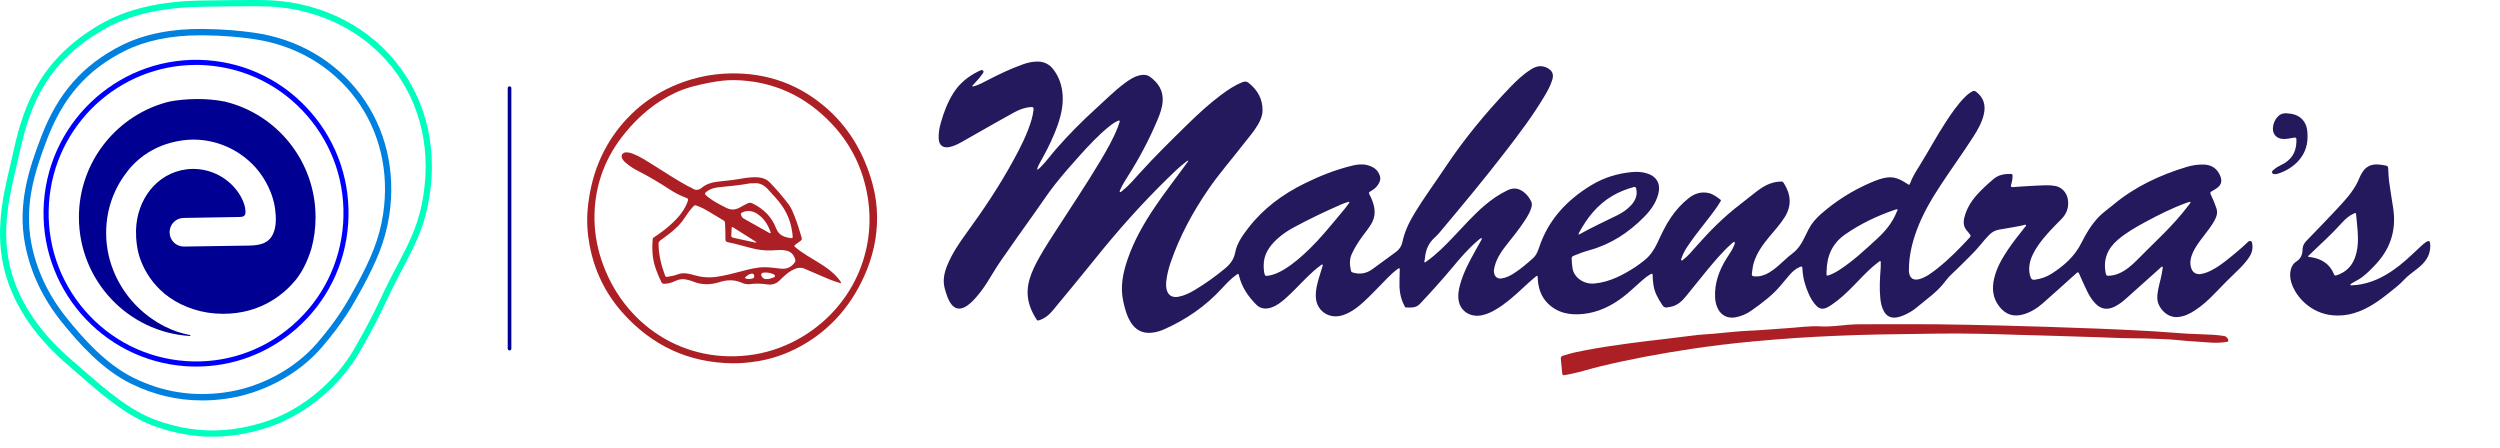 <svg width="184" height="33" viewBox="0 0 184 33" fill="none" xmlns="http://www.w3.org/2000/svg">
<g clip-path="url(#clip0_9194_62321)">
<path d="M14.445 26.979C14.179 26.979 13.913 26.97 13.645 26.951C7.47 26.517 2.799 21.113 3.231 14.903C3.663 8.693 9.041 4 15.211 4.43C18.201 4.639 20.933 6.009 22.898 8.284C24.866 10.559 25.833 13.47 25.625 16.478C25.416 19.486 24.054 22.233 21.792 24.209C19.731 26.011 17.147 26.979 14.445 26.979ZM14.421 4.779C8.78 4.779 4.005 9.186 3.607 14.929C3.405 17.836 4.341 20.648 6.242 22.848C8.143 25.048 10.783 26.37 13.674 26.575C16.564 26.779 19.36 25.837 21.548 23.925C23.735 22.013 25.05 19.358 25.254 16.451C25.455 13.543 24.52 10.732 22.619 8.531C20.718 6.331 18.078 5.009 15.187 4.805C14.931 4.786 14.675 4.777 14.423 4.777L14.421 4.779Z" fill="#0000FF"/>
<path d="M14.86 29.471C13.054 29.471 11.339 29.066 9.658 28.248C7.535 27.213 5.807 25.272 4.539 23.696C3.135 21.949 2.226 20.015 1.838 17.945C1.288 14.998 2.123 12.444 3.028 10.08C4.258 6.863 6.083 4.784 8.945 3.338C10.607 2.507 12.635 2.103 14.972 2.13C16.612 2.152 17.698 2.27 18.625 2.396C21.858 2.832 24.671 4.458 26.545 6.975C28.394 9.458 29.143 12.607 28.651 15.843C28.36 17.764 27.682 19.294 26.686 21.143C25.932 22.541 25.235 23.749 23.712 25.531C21.98 27.558 19.31 28.987 16.572 29.355C15.99 29.434 15.419 29.473 14.858 29.473L14.86 29.471ZM14.73 2.599C12.568 2.599 10.694 2.989 9.157 3.759C6.407 5.148 4.651 7.149 3.465 10.249C2.586 12.549 1.771 15.032 2.299 17.858C2.672 19.85 3.548 21.714 4.904 23.399C6.141 24.937 7.821 26.83 9.863 27.823C11.981 28.856 14.157 29.204 16.514 28.887C19.142 28.534 21.702 27.164 23.363 25.223C24.859 23.473 25.517 22.334 26.281 20.917C27.253 19.114 27.914 17.624 28.195 15.77C28.668 12.66 27.951 9.635 26.177 7.255C24.378 4.84 21.677 3.279 18.568 2.86C17.654 2.737 16.585 2.619 14.97 2.599C14.891 2.599 14.811 2.599 14.731 2.599H14.73Z" fill="#0080DF"/>
<path d="M15.639 32.142C14.229 32.142 12.833 31.888 11.395 31.377C9.319 30.639 7.462 29.016 5.825 27.585C5.542 27.338 5.264 27.094 4.988 26.859C2.873 25.049 1.408 23.042 0.635 20.893C-0.536 17.638 0.157 14.695 0.769 12.098C0.857 11.723 0.945 11.353 1.025 10.985C1.748 7.704 3.017 4.32 7.359 1.8C9.29 0.677 11.707 0.101 14.75 0.039C16.659 0 17.783 0 18.867 0H19.159C23.159 0 26.797 1.665 29.139 4.567C31.476 7.464 32.306 11.246 31.472 15.218C31.106 16.968 30.43 18.251 29.649 19.737C29.461 20.093 29.268 20.462 29.071 20.85C28.859 21.269 28.68 21.648 28.49 22.048C28.034 23.008 27.519 24.096 26.423 25.986C25.247 28.013 22.791 30.54 19.426 31.554C18.127 31.946 16.878 32.142 15.639 32.142ZM19.159 0.462H18.867C17.784 0.462 16.664 0.462 14.758 0.501C11.796 0.561 9.451 1.116 7.589 2.198C3.634 4.496 2.285 7.411 1.475 11.084C1.394 11.454 1.306 11.827 1.218 12.203C0.593 14.862 -0.055 17.61 1.069 20.736C1.814 22.808 3.234 24.751 5.288 26.508C5.564 26.745 5.844 26.988 6.128 27.237C7.814 28.709 9.556 30.233 11.549 30.942C14.152 31.866 16.614 31.92 19.294 31.112C22.532 30.136 24.894 27.706 26.026 25.755C27.112 23.88 27.602 22.849 28.076 21.85C28.268 21.447 28.449 21.065 28.663 20.642C28.861 20.25 29.056 19.88 29.244 19.523C30.008 18.067 30.669 16.811 31.023 15.124C31.826 11.292 31.03 7.646 28.783 4.86C26.529 2.067 23.02 0.464 19.159 0.464V0.462Z" fill="#00FFBE"/>
<path d="M16.608 7.488C15.873 7.34 15.163 7.287 14.524 7.289C13.714 7.289 13.019 7.378 12.538 7.461C8.685 8.368 5.803 11.854 5.808 15.999C5.813 20.648 9.42 24.448 13.972 24.729C13.992 24.729 14.011 24.714 14.011 24.692C14.011 24.675 13.997 24.659 13.98 24.656C12.755 24.436 11.396 23.812 10.178 22.642C8.863 21.377 7.804 19.421 7.812 17.132C7.817 15.29 8.459 13.767 9.408 12.569C10.359 11.369 11.738 10.563 13.448 10.329C15.486 10.052 17.511 10.858 18.836 12.357C19.582 13.202 20.121 14.361 20.248 15.373C20.324 15.985 20.355 16.696 20.083 17.246C19.748 17.93 19.119 18.058 18.325 18.075L13.544 18.146H13.529C12.951 18.146 12.482 17.676 12.482 17.093C12.482 16.51 12.94 16.05 13.512 16.04L17.618 15.97C17.818 15.963 17.935 15.944 18.009 15.84C18.074 15.75 18.072 15.614 18.069 15.544C18.035 14.953 17.706 14.341 17.311 13.87C16.42 12.81 15.053 12.294 13.717 12.465C11.548 12.741 10.05 14.687 10.01 16.991C9.998 17.671 10.103 18.477 10.337 19.106C10.698 20.073 11.274 20.91 12.082 21.592C13.038 22.398 14.405 22.965 15.835 23.073C18.853 23.299 20.803 21.807 21.808 20.547C22.254 19.988 22.652 19.184 22.925 18.279C23.122 17.55 23.225 16.783 23.225 15.992C23.225 11.88 20.407 8.434 16.608 7.492V7.488Z" fill="#000093"/>
</g>
<path d="M37.502 6.486L37.502 25.658" stroke="#000093" stroke-width="0.268" stroke-linecap="round"/>
<path d="M53.961 26.739C50.697 26.71 47.976 25.447 45.797 22.988C44.54 21.566 43.738 19.902 43.389 18.02C43.224 17.15 43.175 16.276 43.253 15.402C43.459 13.131 44.207 11.073 45.645 9.304C47.047 7.585 48.827 6.448 50.931 5.829C51.675 5.612 52.436 5.478 53.212 5.427C55.983 5.252 58.482 5.992 60.636 7.79C62.432 9.288 63.575 11.224 64.204 13.482C64.426 14.281 64.545 15.097 64.553 15.925C64.574 17.476 64.228 18.952 63.591 20.358C62.51 22.737 60.837 24.54 58.515 25.698C57.529 26.188 56.489 26.501 55.395 26.639C54.918 26.702 54.437 26.744 53.952 26.735L53.961 26.739ZM54.063 5.896C53.476 5.888 52.896 5.959 52.321 6.067C51.437 6.235 50.557 6.431 49.735 6.812C48.264 7.493 47.047 8.514 46.019 9.769C44.593 11.5 43.812 13.495 43.755 15.761C43.726 16.907 43.903 18.028 44.26 19.116C45.843 23.908 50.389 26.911 55.498 26.091C56.822 25.878 58.046 25.405 59.189 24.699C62.691 22.528 64.516 18.572 63.867 14.528C63.534 12.462 62.662 10.651 61.24 9.137C59.288 7.059 56.9 5.954 54.059 5.896H54.063Z" fill="#AC1F24"/>
<path d="M61.889 20.847C61.301 20.692 60.763 20.445 60.221 20.211C59.892 20.069 59.559 19.931 59.23 19.785C58.983 19.672 58.745 19.693 58.498 19.793C58.149 19.935 57.865 20.178 57.594 20.433C57.524 20.5 57.45 20.567 57.384 20.634C57.121 20.901 56.817 20.985 56.447 20.931C56.044 20.876 55.637 20.847 55.23 20.91C55.008 20.943 54.791 20.901 54.585 20.809C54.043 20.563 53.5 20.592 52.941 20.767C52.291 20.972 51.634 20.985 50.993 20.713C50.886 20.667 50.767 20.642 50.656 20.609C50.335 20.512 50.023 20.529 49.718 20.675C49.459 20.797 49.188 20.88 48.901 20.889C48.789 20.889 48.728 20.864 48.674 20.755C48.391 20.165 48.144 19.567 48.054 18.911C47.996 18.471 48 18.032 48.041 17.589C48.05 17.501 48.115 17.476 48.173 17.439C48.654 17.121 49.114 16.774 49.533 16.372C49.883 16.038 50.199 15.678 50.429 15.243C50.487 15.138 50.536 15.03 50.578 14.917C50.684 14.628 50.684 14.628 50.401 14.519C50.002 14.365 49.628 14.164 49.275 13.934C48.531 13.449 47.77 12.993 46.977 12.591C46.685 12.445 46.406 12.269 46.151 12.06C46.015 11.952 45.883 11.839 45.801 11.68C45.682 11.45 45.801 11.232 46.056 11.216C46.262 11.203 46.447 11.262 46.632 11.337C47.121 11.533 47.565 11.822 48.013 12.102C48.888 12.654 49.751 13.223 50.66 13.716C50.763 13.771 50.878 13.809 50.976 13.875C51.219 14.039 51.441 13.988 51.65 13.817C51.975 13.553 52.353 13.428 52.76 13.378C53.048 13.34 53.336 13.307 53.623 13.281C54.047 13.248 54.458 13.152 54.877 13.098C55.288 13.043 55.695 13.001 56.106 13.106C56.316 13.16 56.492 13.261 56.645 13.415C57.142 13.926 57.61 14.469 58.042 15.038C58.239 15.302 58.358 15.607 58.478 15.908C58.683 16.422 58.843 16.953 59 17.485C59.033 17.593 59.016 17.664 58.917 17.731C58.786 17.815 58.667 17.919 58.539 18.007C58.449 18.07 58.445 18.12 58.531 18.191C58.798 18.417 59.09 18.614 59.386 18.802C59.916 19.132 60.463 19.433 60.965 19.81C61.289 20.056 61.585 20.328 61.824 20.663C61.848 20.696 61.873 20.734 61.893 20.772C61.902 20.784 61.893 20.801 61.898 20.839L61.889 20.847ZM48.469 18.012C48.489 18.827 48.683 19.563 48.95 20.282C48.987 20.379 49.044 20.387 49.127 20.374C49.386 20.328 49.644 20.287 49.887 20.19C50.093 20.111 50.306 20.098 50.52 20.123C50.693 20.144 50.865 20.186 51.034 20.236C51.597 20.404 52.164 20.458 52.748 20.374C53.356 20.287 53.948 20.128 54.544 19.973C55.132 19.818 55.724 19.655 56.34 19.668C56.714 19.676 57.084 19.73 57.458 19.772C57.902 19.822 58.256 19.668 58.507 19.291C58.544 19.237 58.556 19.191 58.535 19.124C58.445 18.785 58.26 18.543 57.906 18.455C57.66 18.396 57.409 18.388 57.158 18.409C56.661 18.446 56.168 18.446 55.674 18.346C54.967 18.2 54.285 17.961 53.578 17.828C53.426 17.798 53.385 17.731 53.389 17.589C53.401 17.192 53.377 16.794 53.36 16.397C53.36 16.318 53.327 16.272 53.262 16.23C52.916 16.025 52.571 15.816 52.226 15.607C51.955 15.444 51.679 15.289 51.383 15.176C51.128 15.08 51.128 15.08 50.952 15.276C50.787 15.456 50.643 15.653 50.508 15.858C50.397 16.025 50.286 16.192 50.162 16.347C49.751 16.857 49.225 17.242 48.703 17.618C48.547 17.731 48.424 17.84 48.481 18.016L48.469 18.012ZM55.481 13.495C55.387 13.495 55.284 13.478 55.194 13.495C54.441 13.637 53.681 13.7 52.925 13.779C52.633 13.809 52.345 13.875 52.09 14.043C51.835 14.214 51.827 14.277 52.066 14.469C52.497 14.816 52.986 15.063 53.475 15.306C53.808 15.469 54.133 15.452 54.458 15.268C54.651 15.159 54.84 15.05 55.041 14.959C55.161 14.908 55.259 14.912 55.374 14.967C56.184 15.36 56.801 15.95 57.125 16.811C57.327 17.338 57.75 17.468 58.231 17.526C58.313 17.535 58.35 17.518 58.342 17.409C58.28 16.602 58.038 15.858 57.586 15.189C57.273 14.724 56.879 14.331 56.505 13.917C56.225 13.612 55.896 13.445 55.481 13.486V13.495ZM55.078 15.531C54.914 15.536 54.754 15.569 54.606 15.649C54.556 15.674 54.511 15.703 54.532 15.774C54.569 15.895 54.602 16.008 54.725 16.079C55.346 16.422 55.962 16.774 56.579 17.121C56.616 17.142 56.661 17.192 56.706 17.15C56.739 17.116 56.706 17.066 56.694 17.029C56.501 16.493 56.196 16.042 55.72 15.728C55.526 15.603 55.317 15.531 55.083 15.531H55.078ZM55.678 17.823C55.58 17.761 55.493 17.706 55.411 17.652C54.934 17.351 54.458 17.054 53.981 16.748C53.874 16.682 53.845 16.703 53.845 16.824C53.845 16.987 53.833 17.15 53.821 17.313C53.812 17.43 53.858 17.476 53.969 17.497C54.495 17.61 55.021 17.727 55.543 17.844C55.584 17.853 55.625 17.865 55.683 17.819L55.678 17.823ZM56.439 20.538C56.612 20.546 56.764 20.483 56.912 20.429C56.961 20.408 57.043 20.404 57.039 20.328C57.039 20.266 56.994 20.203 56.928 20.178C56.694 20.082 56.447 20.036 56.192 20.065C56.028 20.086 55.983 20.203 56.065 20.349C56.147 20.5 56.283 20.55 56.435 20.538H56.439ZM55.329 20.136C55.128 20.165 54.988 20.282 54.852 20.404C54.791 20.458 54.84 20.483 54.893 20.5C55.058 20.554 55.218 20.538 55.383 20.5C55.518 20.471 55.514 20.366 55.506 20.278C55.498 20.178 55.415 20.14 55.333 20.132L55.329 20.136Z" fill="#AC1F24"/>
<path d="M127.666 17.791C127.542 17.829 127.459 17.915 127.377 17.994C126.712 18.596 126.143 19.286 125.573 19.971C125.069 20.582 124.582 21.206 124.078 21.817C123.789 22.172 123.459 22.477 122.988 22.576C122.894 22.597 122.799 22.613 122.704 22.626C122.551 22.651 122.448 22.605 122.357 22.465C122.043 21.99 121.758 21.507 121.688 20.929C121.663 20.71 121.63 20.491 121.639 20.273C121.643 20.136 121.585 20.124 121.482 20.182C121.217 20.326 120.999 20.52 120.776 20.714C120.33 21.102 119.905 21.519 119.434 21.878C118.584 22.523 117.646 22.977 116.577 23.101C115.578 23.216 114.641 23.059 113.894 22.304C113.477 21.878 113.27 21.346 113.2 20.76C113.188 20.636 113.175 20.512 113.171 20.392C113.171 20.293 113.126 20.277 113.056 20.334C112.895 20.467 112.73 20.603 112.577 20.743C111.941 21.325 111.326 21.928 110.624 22.432C110.149 22.77 109.654 23.076 109.076 23.2C108.254 23.377 107.515 22.935 107.367 22.163C107.284 21.742 107.354 21.329 107.47 20.921C107.718 20.033 108.151 19.228 108.597 18.431C108.729 18.192 108.865 17.953 108.998 17.713C109.031 17.655 109.08 17.597 109.051 17.515C108.932 17.552 108.849 17.639 108.758 17.713C108.06 18.308 107.462 19.005 106.88 19.707C106.12 20.615 105.327 21.495 104.514 22.357C104.209 22.683 103.854 22.634 103.486 22.63C103.404 22.63 103.387 22.539 103.354 22.481C103.04 21.899 102.978 21.267 103.003 20.619C103.011 20.372 103.016 20.124 103.02 19.876C103.02 19.831 103.04 19.769 102.983 19.748C102.941 19.732 102.904 19.773 102.867 19.798C102.59 20 102.343 20.231 102.107 20.471C101.542 21.041 101.001 21.631 100.411 22.176C100.039 22.518 99.647 22.84 99.184 23.059C98.809 23.237 98.417 23.336 97.996 23.253C97.356 23.129 96.893 22.58 96.848 21.928C96.811 21.363 96.955 20.834 97.12 20.302C97.186 20.087 97.257 19.872 97.319 19.653C97.335 19.596 97.368 19.534 97.343 19.468C97.273 19.459 97.232 19.509 97.186 19.542C96.835 19.794 96.518 20.087 96.212 20.388C95.671 20.913 95.168 21.478 94.602 21.974C94.28 22.254 93.946 22.518 93.529 22.646C93.132 22.77 92.753 22.717 92.464 22.424C91.865 21.821 91.394 21.135 91.192 20.293C91.151 20.128 91.147 20.124 90.998 20.227C90.593 20.512 90.263 20.871 89.929 21.23C88.711 22.556 87.262 23.546 85.619 24.265C85.317 24.397 84.995 24.475 84.669 24.496C84.046 24.533 83.579 24.269 83.245 23.753C82.931 23.266 82.787 22.717 82.667 22.155C82.436 21.082 82.655 20.054 83.006 19.042C83.476 17.688 84.182 16.45 84.979 15.265C85.722 14.159 86.552 13.11 87.332 12.028C87.377 11.966 87.435 11.909 87.456 11.826C87.377 11.818 87.34 11.871 87.295 11.905C86.812 12.276 86.374 12.701 85.941 13.126C84.025 14.997 82.246 16.995 80.574 19.084C79.558 20.351 78.514 21.598 77.482 22.853C77.209 23.183 76.887 23.443 76.47 23.575C76.392 23.6 76.342 23.6 76.297 23.522C75.88 22.882 75.608 22.192 75.632 21.42C75.653 20.817 75.843 20.252 76.099 19.707C76.541 18.77 77.114 17.911 77.672 17.04C78.79 15.298 79.951 13.581 81.012 11.801C81.474 11.021 81.928 10.232 82.263 9.382C82.312 9.254 82.353 9.118 82.399 8.986C82.411 8.949 82.428 8.907 82.395 8.883C82.362 8.858 82.32 8.878 82.287 8.891C82.031 8.998 81.812 9.163 81.598 9.337C80.834 9.956 80.169 10.674 79.509 11.401C78.873 12.103 78.25 12.817 77.659 13.56C77.131 14.225 76.669 14.939 76.173 15.632C75.327 16.825 74.472 18.014 73.642 19.22C73.283 19.736 72.978 20.289 72.635 20.817C72.288 21.35 71.913 21.862 71.438 22.296C71.289 22.432 71.128 22.547 70.947 22.63C70.592 22.791 70.282 22.717 70.038 22.415C69.774 22.085 69.667 21.684 69.547 21.284C69.365 20.665 69.489 20.083 69.725 19.513C70.08 18.65 70.6 17.882 71.145 17.135C72.404 15.414 73.581 13.643 74.604 11.768C75.125 10.815 75.616 9.849 75.925 8.8C75.996 8.556 76.041 8.309 76.07 8.057C76.087 7.929 76.045 7.871 75.905 7.879C75.459 7.9 75.058 8.049 74.666 8.259C73.783 8.738 72.912 9.246 72.037 9.737C71.62 9.972 71.207 10.212 70.79 10.447C70.493 10.612 70.191 10.765 69.853 10.827C69.407 10.909 69.118 10.687 69.089 10.237C69.064 9.82 69.134 9.415 69.25 9.015C69.469 8.247 69.754 7.5 70.183 6.827C70.633 6.125 71.265 5.609 72.016 5.25C72.123 5.2 72.28 5.093 72.367 5.212C72.441 5.312 72.305 5.435 72.239 5.53C72.07 5.774 71.859 5.984 71.661 6.203C71.624 6.245 71.57 6.278 71.558 6.352C71.624 6.377 71.681 6.348 71.739 6.331C72.066 6.232 72.363 6.071 72.664 5.914C73.498 5.481 74.348 5.072 75.236 4.754C75.595 4.618 75.967 4.531 76.363 4.531C76.854 4.531 77.242 4.734 77.531 5.113C77.961 5.679 78.171 6.327 78.213 7.029C78.27 8.065 77.948 9.019 77.552 9.956C77.263 10.641 76.92 11.298 76.553 11.946C76.462 12.111 76.363 12.276 76.33 12.495C76.45 12.445 76.516 12.371 76.582 12.305C76.999 11.892 77.341 11.413 77.725 10.972C78.642 9.919 79.624 8.932 80.656 7.995C81.358 7.359 82.023 6.682 82.787 6.117C83.138 5.856 83.501 5.617 83.943 5.53C84.186 5.485 84.426 5.497 84.624 5.642C85.239 6.079 85.619 6.657 85.573 7.438C85.544 7.933 85.371 8.404 85.177 8.858C84.579 10.27 83.864 11.628 83.043 12.92C82.836 13.242 82.634 13.564 82.473 13.915C82.44 13.985 82.399 14.055 82.411 14.146C82.506 14.142 82.56 14.076 82.622 14.026C83.1 13.647 83.489 13.176 83.897 12.726C85.008 11.496 86.197 10.336 87.377 9.176C88.17 8.399 88.987 7.648 89.875 6.983C90.366 6.616 90.874 6.273 91.452 6.046C91.634 5.976 91.77 5.989 91.923 6.117C92.571 6.645 92.938 7.301 92.922 8.152C92.914 8.532 92.761 8.87 92.571 9.196C92.282 9.692 91.898 10.117 91.551 10.567C90.684 11.69 89.743 12.759 88.938 13.931C87.79 15.603 86.828 17.379 86.164 19.302C85.999 19.781 85.879 20.268 85.829 20.772C85.813 20.958 85.825 21.14 85.867 21.317C85.97 21.742 86.288 21.928 86.738 21.841C87.179 21.755 87.572 21.561 87.951 21.334C88.74 20.859 89.487 20.322 90.197 19.732C90.556 19.43 90.816 19.075 90.907 18.596C91.039 17.895 91.452 17.329 91.877 16.776C92.984 15.339 94.408 14.295 96.018 13.502C97.137 12.949 98.297 12.491 99.515 12.193C99.87 12.107 100.237 12.057 100.601 12.144C101.055 12.255 101.426 12.482 101.567 12.974C101.633 13.213 101.542 13.42 101.414 13.61C101.269 13.824 101.067 13.973 100.84 14.097C100.749 14.146 100.737 14.196 100.782 14.291C100.939 14.592 101.071 14.902 101.137 15.236C101.224 15.678 101.154 16.091 100.927 16.474C100.741 16.792 100.51 17.077 100.291 17.37C99.985 17.783 99.713 18.213 99.498 18.679C99.304 19.092 99.333 19.513 99.436 19.938C99.453 20.008 99.494 20.037 99.564 20.058C100.093 20.215 100.572 20.132 101.013 19.806C101.583 19.389 102.149 18.968 102.722 18.559C102.978 18.374 103.148 18.134 103.214 17.829C103.371 17.061 103.705 16.367 104.11 15.698C104.816 14.53 105.633 13.432 106.388 12.293C107.788 10.191 109.394 8.255 111.14 6.43C111.603 5.947 112.086 5.489 112.651 5.126C112.882 4.977 113.126 4.857 113.419 4.874C113.588 4.882 113.749 4.923 113.894 5.006C114.261 5.212 114.369 5.468 114.249 5.869C114.113 6.315 113.89 6.719 113.65 7.116C112.833 8.486 111.875 9.758 110.905 11.021C109.307 13.106 107.623 15.12 105.934 17.135C105.839 17.247 105.74 17.354 105.633 17.449C105.171 17.845 104.935 18.353 104.882 18.951C104.873 19.026 104.857 19.1 104.849 19.174C104.849 19.22 104.791 19.273 104.849 19.302C104.894 19.327 104.935 19.273 104.977 19.249C105.732 18.72 106.372 18.068 106.999 17.403C107.734 16.631 108.44 15.831 109.249 15.137C109.774 14.687 110.339 14.295 110.967 13.998C111.38 13.799 111.759 13.849 112.119 14.113C112.37 14.299 112.556 14.538 112.692 14.819C112.767 14.972 112.754 15.133 112.705 15.29C112.61 15.62 112.432 15.909 112.251 16.194C111.809 16.883 111.281 17.511 110.777 18.155C110.43 18.601 110.141 19.075 110.001 19.629C109.964 19.777 109.931 19.934 109.964 20.091C110.026 20.401 110.24 20.545 110.554 20.487C110.88 20.43 111.165 20.285 111.437 20.108C111.937 19.79 112.387 19.397 112.829 19.005C113.052 18.807 113.171 18.539 113.262 18.262C113.935 16.194 115.318 14.716 117.147 13.614C118.059 13.065 119.058 12.763 120.115 12.664C120.47 12.631 120.825 12.648 121.172 12.747C121.927 12.965 122.25 13.519 122.051 14.278C121.874 14.955 121.469 15.5 120.99 15.983C119.863 17.123 118.559 17.977 116.998 18.411C116.594 18.522 116.197 18.663 115.813 18.828C115.706 18.873 115.669 18.931 115.673 19.047C115.677 19.265 115.702 19.484 115.731 19.703C115.818 20.421 116.573 20.941 117.345 20.867C118.48 20.76 119.446 20.244 120.379 19.641C120.602 19.497 120.805 19.331 121.015 19.17C121.444 18.832 121.738 18.394 121.969 17.907C122.274 17.251 122.576 16.59 122.993 15.987C123.36 15.451 123.789 14.972 124.305 14.571C124.727 14.241 125.205 14.092 125.742 14.204C126.076 14.274 126.341 14.489 126.613 14.683C126.704 14.745 126.638 14.807 126.605 14.864C126.394 15.215 126.151 15.546 125.903 15.872C125.391 16.549 124.846 17.201 124.359 17.903C124.124 18.241 123.893 18.588 123.765 18.989C123.748 19.047 123.69 19.121 123.756 19.166C123.806 19.199 123.86 19.129 123.905 19.092C124.256 18.828 124.528 18.489 124.817 18.159C125.812 17.032 126.865 15.963 128.066 15.05C128.508 14.716 128.929 14.353 129.375 14.022C129.808 13.704 130.271 13.448 130.82 13.382C130.911 13.37 131.002 13.37 131.092 13.362C131.179 13.354 131.233 13.386 131.278 13.461C131.807 14.282 131.893 15.116 131.361 15.975C131.03 16.508 130.601 16.966 130.205 17.445C129.734 18.014 129.301 18.609 129.082 19.331C128.999 19.6 128.97 19.876 128.937 20.153C128.925 20.273 128.97 20.326 129.094 20.339C129.495 20.376 129.858 20.268 130.201 20.066C130.618 19.819 130.964 19.492 131.319 19.17C131.53 18.976 131.741 18.786 131.972 18.613C132.306 18.361 132.533 18.023 132.723 17.655C132.859 17.387 132.991 17.114 133.128 16.846C133.351 16.417 133.668 16.066 134.032 15.744C135.134 14.778 136.36 14.01 137.706 13.432C138.102 13.263 138.499 13.106 138.936 13.056C139.254 13.023 139.543 13.085 139.828 13.217C140.038 13.312 140.233 13.44 140.427 13.564C140.493 13.605 140.538 13.618 140.571 13.527C140.736 13.056 141 12.639 141.265 12.218C141.925 11.153 142.515 10.047 143.201 8.998C143.634 8.338 144.076 7.681 144.642 7.12C144.794 6.967 144.964 6.835 145.154 6.732C145.261 6.674 145.343 6.678 145.447 6.756C146.012 7.19 146.165 7.764 146.004 8.437C145.859 9.035 145.558 9.564 145.228 10.076C144.468 11.26 143.638 12.404 142.862 13.581C142.16 14.646 141.512 15.744 141.071 16.945C140.724 17.886 140.493 18.857 140.497 19.868C140.497 19.909 140.497 19.955 140.497 19.996C140.538 20.471 140.827 20.677 141.285 20.537C141.768 20.392 142.169 20.091 142.557 19.785C143.436 19.092 144.216 18.299 144.972 17.478C145.042 17.399 145.059 17.337 144.988 17.255C144.922 17.176 144.869 17.09 144.798 17.015C144.522 16.726 144.481 16.392 144.576 16.012C144.732 15.385 145.05 14.852 145.471 14.373C145.851 13.94 146.281 13.556 146.718 13.18C147.09 12.862 147.536 12.792 148.002 12.8C148.105 12.8 148.126 12.862 148.126 12.949C148.126 13.172 148.08 13.386 148.019 13.597C147.977 13.729 148.01 13.779 148.147 13.771C148.72 13.733 149.294 13.688 149.868 13.663C150.326 13.643 150.785 13.605 151.239 13.68C151.742 13.762 152.118 14.171 152.196 14.683C152.283 15.244 152.118 15.723 151.722 16.124C151.107 16.743 150.487 17.358 149.996 18.08C149.703 18.51 149.455 18.964 149.373 19.484C149.323 19.794 149.344 20.103 149.451 20.405C149.509 20.574 149.608 20.607 149.769 20.586C150.215 20.524 150.628 20.38 151.003 20.14C151.907 19.562 152.696 18.869 153.187 17.886C153.53 17.201 153.918 16.541 154.451 15.983C154.768 15.645 155.156 15.389 155.511 15.091C157.109 13.75 158.955 12.887 160.932 12.288C161.332 12.165 161.749 12.103 162.171 12.111C162.777 12.119 163.194 12.408 163.417 12.961C163.566 13.333 163.483 13.622 163.157 13.849C163.033 13.936 162.905 14.014 162.773 14.084C162.67 14.138 162.658 14.2 162.707 14.303C162.868 14.637 163.013 14.98 163.128 15.331C163.203 15.558 163.19 15.773 163.099 15.992C162.98 16.289 162.802 16.549 162.616 16.809C162.315 17.222 161.985 17.614 161.704 18.039C161.485 18.374 161.295 18.72 161.229 19.125C161.192 19.352 161.209 19.575 161.295 19.79C161.407 20.074 161.667 20.215 161.968 20.169C162.311 20.12 162.616 19.98 162.914 19.814C163.562 19.455 164.115 18.964 164.685 18.493C164.924 18.295 165.155 18.085 165.382 17.87C165.457 17.8 165.543 17.692 165.659 17.746C165.775 17.8 165.762 17.932 165.775 18.043C165.816 18.415 165.688 18.729 165.477 19.022C165.254 19.327 165.007 19.608 164.73 19.868C164.136 20.43 163.566 21.016 162.996 21.606C162.559 22.06 162.096 22.485 161.564 22.832C161.171 23.092 160.759 23.299 160.271 23.336C159.454 23.398 158.781 22.605 158.777 21.932C158.777 21.449 158.909 20.999 159.021 20.541C159.078 20.297 159.128 20.05 159.165 19.798C159.173 19.74 159.198 19.662 159.149 19.633C159.087 19.596 159.049 19.674 159.008 19.711C158.17 20.462 157.336 21.214 156.494 21.961C156.234 22.192 155.957 22.411 155.639 22.568C155.09 22.84 154.628 22.762 154.203 22.32C153.934 22.04 153.745 21.709 153.579 21.363C153.385 20.962 153.204 20.553 153.026 20.145C152.973 20.021 152.923 20.012 152.82 20.108C151.99 20.859 151.16 21.61 150.318 22.349C149.909 22.704 149.451 22.985 148.923 23.138C148.188 23.348 147.606 23.154 147.139 22.547C146.652 21.916 146.598 21.21 146.776 20.467C146.962 19.691 147.354 19.014 147.796 18.357C148.171 17.796 148.597 17.28 149.009 16.747C149.051 16.693 149.15 16.631 149.104 16.561C149.067 16.508 148.976 16.561 148.91 16.578C148.324 16.706 147.73 16.797 147.135 16.9C146.854 16.949 146.619 17.073 146.417 17.275C146.181 17.511 145.967 17.767 145.756 18.027C145.269 18.625 144.691 19.137 144.154 19.686C143.832 20.017 143.457 20.31 143.188 20.681C142.619 21.47 141.818 21.998 141.095 22.609C140.782 22.873 140.427 23.08 140.043 23.237C139.857 23.311 139.667 23.365 139.465 23.377C139.101 23.394 138.833 23.233 138.66 22.919C138.49 22.617 138.424 22.287 138.391 21.949C138.317 21.218 138.358 20.487 138.416 19.761C138.428 19.612 138.42 19.459 138.424 19.311C138.424 19.207 138.395 19.179 138.309 19.249C138.152 19.373 137.991 19.492 137.842 19.62C137.355 20.046 136.917 20.52 136.467 20.983C135.968 21.491 135.46 21.986 134.87 22.39C134.713 22.498 134.556 22.601 134.379 22.671C134.131 22.77 133.916 22.721 133.726 22.543C133.454 22.287 133.276 21.969 133.124 21.635C132.863 21.057 132.694 20.458 132.661 19.819C132.649 19.587 132.628 19.575 132.413 19.674C132.133 19.802 131.91 20.004 131.712 20.235C131.509 20.467 131.311 20.698 131.117 20.937C130.49 21.713 129.697 22.296 128.892 22.865C128.545 23.113 128.153 23.278 127.724 23.357C127.179 23.456 126.696 23.229 126.444 22.737C126.316 22.485 126.25 22.213 126.233 21.932C126.171 20.859 126.522 19.905 127.08 19.009C127.261 18.716 127.472 18.444 127.604 18.122C127.641 18.031 127.699 17.94 127.674 17.825L127.666 17.791ZM93.004 19.513C93.013 19.724 93.013 19.876 93.041 20.033C93.095 20.314 93.12 20.334 93.397 20.285C93.797 20.211 94.164 20.041 94.511 19.831C95.201 19.414 95.799 18.881 96.377 18.324C97.149 17.573 97.83 16.739 98.52 15.913C98.772 15.612 99.028 15.315 99.255 14.992C99.279 14.955 99.337 14.918 99.3 14.869C99.271 14.831 99.222 14.864 99.18 14.877C99.032 14.926 98.883 14.972 98.743 15.034C97.541 15.558 96.357 16.124 95.201 16.747C94.751 16.991 94.326 17.28 93.954 17.631C93.392 18.155 93.004 18.766 93.008 19.517L93.004 19.513ZM161.237 14.86C161.118 14.844 161.019 14.898 160.92 14.931C159.859 15.315 158.855 15.822 157.869 16.355C157.175 16.73 156.486 17.127 155.879 17.643C155.099 18.303 154.773 19.125 154.987 20.145C155.012 20.268 155.066 20.302 155.181 20.297C155.739 20.281 156.209 20.046 156.639 19.715C156.849 19.554 157.047 19.381 157.233 19.191C158.521 17.87 159.916 16.652 161.031 15.17C161.105 15.075 161.2 14.992 161.233 14.86H161.237ZM134.432 19.938C134.432 20.008 134.436 20.079 134.432 20.149C134.42 20.277 134.461 20.31 134.589 20.264C134.874 20.165 135.138 20.021 135.394 19.856C136.393 19.207 137.252 18.398 138.127 17.597C138.755 17.024 139.287 16.388 139.601 15.587C139.601 15.579 139.609 15.566 139.613 15.558C139.63 15.508 139.692 15.463 139.65 15.414C139.613 15.372 139.56 15.426 139.514 15.426C139.498 15.426 139.481 15.434 139.469 15.438C138.168 15.88 136.942 16.466 135.811 17.247C134.874 17.899 134.457 18.811 134.44 19.934L134.432 19.938ZM116.197 17.263C116.222 17.255 116.243 17.247 116.259 17.238C117.159 16.739 118.088 16.305 119.009 15.855C119.397 15.665 119.756 15.426 120.049 15.104C120.363 14.761 120.532 14.373 120.429 13.898C120.404 13.783 120.359 13.733 120.231 13.771C119.686 13.923 119.162 14.126 118.67 14.415C117.556 15.075 116.792 16.049 116.193 17.176C116.181 17.201 116.168 17.222 116.193 17.267L116.197 17.263Z" fill="#24195D"/>
<path d="M172.054 23.22C170.336 23.249 169.019 22.015 168.644 20.801C168.553 20.504 168.524 20.202 168.59 19.897C168.648 19.616 168.784 19.389 169.032 19.232C169.329 19.038 169.465 18.745 169.465 18.394C169.465 18.134 169.564 17.924 169.738 17.742C170.592 16.854 171.455 15.975 172.289 15.067C172.846 14.464 173.367 13.836 173.668 13.056C173.722 12.916 173.804 12.788 173.883 12.66C174.167 12.21 174.593 12.061 175.105 12.111C175.27 12.127 175.435 12.152 175.6 12.185C175.72 12.206 175.765 12.264 175.769 12.379C175.782 12.792 175.811 13.205 175.877 13.614C175.959 14.142 176.029 14.675 176.12 15.203C176.388 16.776 176.017 18.163 174.944 19.356C174.593 19.744 174.229 20.116 173.808 20.43C173.606 20.582 173.371 20.681 173.156 20.813C173.115 20.838 173.073 20.863 173.032 20.892C173.007 20.908 172.974 20.933 172.991 20.97C173.003 21.007 173.045 20.999 173.073 20.999C173.317 20.995 173.556 20.966 173.796 20.921C174.861 20.718 175.765 20.194 176.603 19.538C177.173 19.092 177.681 18.58 178.213 18.093C178.333 17.981 178.453 17.874 178.593 17.791C178.758 17.692 178.845 17.738 178.861 17.932C178.911 18.502 178.721 18.989 178.329 19.401C178.04 19.703 177.697 19.938 177.371 20.194C177.024 20.467 176.748 20.822 176.401 21.098C175.546 21.784 174.704 22.498 173.664 22.907C173.123 23.121 172.607 23.224 172.062 23.224L172.054 23.22ZM169.866 18.894C169.948 18.906 170.014 18.919 170.085 18.931C170.101 18.931 170.118 18.931 170.134 18.935C170.898 19.067 171.476 19.439 171.777 20.174C171.818 20.273 171.86 20.302 171.967 20.264C172.619 20.054 173.073 19.633 173.313 18.993C173.556 18.349 173.573 17.68 173.523 17.007C173.495 16.615 173.449 16.227 173.416 15.839C173.404 15.665 173.387 15.649 173.226 15.723C172.9 15.872 172.636 16.099 172.401 16.359C171.649 17.197 170.815 17.953 170.002 18.729C169.957 18.774 169.899 18.807 169.87 18.89L169.866 18.894Z" fill="#24195D"/>
<path d="M169.833 10.084C169.849 11.611 168.598 12.528 167.574 12.804C167.558 12.809 167.541 12.813 167.529 12.813C167.418 12.817 167.281 12.833 167.228 12.718C167.178 12.606 167.298 12.536 167.368 12.474C167.517 12.342 167.686 12.239 167.868 12.156C168.594 11.822 168.991 11.265 169.015 10.455C169.028 10.092 169.028 10.096 168.669 10.158C168.495 10.191 168.318 10.228 168.144 10.232C167.525 10.249 167.174 9.816 167.314 9.209C167.364 9.002 167.451 8.812 167.587 8.647C167.764 8.428 167.987 8.325 168.276 8.338C168.739 8.362 169.164 8.457 169.482 8.825C169.775 9.163 169.841 9.572 169.837 10.088L169.833 10.084Z" fill="#24195D"/>
<path d="M134.028 24.022C134.709 24.063 135.382 23.956 136.055 23.902C136.377 23.877 136.699 23.865 137.021 23.865C138.809 23.865 140.596 23.852 142.384 23.865C144.031 23.881 145.678 23.923 147.326 23.96C148.444 23.985 149.563 24.018 150.682 24.055C151.887 24.092 153.093 24.137 154.298 24.183C155.252 24.22 156.202 24.261 157.151 24.311C158.039 24.356 158.922 24.402 159.81 24.476C160.598 24.542 161.387 24.587 162.175 24.608C162.679 24.62 163.187 24.649 163.686 24.728C163.851 24.753 163.988 24.901 164.008 25.062C164.021 25.153 163.95 25.153 163.897 25.161C163.505 25.231 163.104 25.24 162.708 25.215C162.134 25.178 161.56 25.14 160.986 25.095C160.404 25.05 159.822 24.975 159.236 24.959C158.79 24.947 158.344 24.922 157.898 24.909C157.135 24.893 156.367 24.901 155.607 24.864C154.146 24.798 152.68 24.777 151.219 24.719C150.335 24.686 149.452 24.674 148.572 24.645C146.583 24.579 144.589 24.525 142.599 24.554C141.108 24.575 139.614 24.591 138.124 24.62C137.133 24.641 136.142 24.674 135.155 24.715C134.156 24.757 133.157 24.81 132.158 24.876C131.093 24.951 130.024 25.033 128.959 25.136C127.456 25.277 125.957 25.454 124.463 25.681C122.205 26.024 119.963 26.433 117.742 26.974C117.015 27.151 116.305 27.382 115.575 27.531C115.434 27.56 115.29 27.58 115.145 27.609C115.042 27.63 114.993 27.589 114.98 27.49C114.947 27.13 114.918 26.771 114.877 26.416C114.86 26.284 114.914 26.222 115.034 26.181C115.595 25.991 116.173 25.875 116.755 25.764C117.837 25.558 118.927 25.405 120.017 25.256C120.834 25.145 121.66 25.054 122.481 24.955C123.311 24.852 124.145 24.744 124.975 24.649C125.322 24.608 125.673 24.604 126.019 24.571C126.511 24.525 127.002 24.472 127.497 24.43C127.873 24.397 128.249 24.364 128.624 24.348C129.582 24.311 130.536 24.216 131.489 24.158C132.336 24.108 133.182 23.968 134.032 24.022H134.028Z" fill="#AC1F24"/>
<defs>
<clipPath id="clip0_9194_62321">
<rect width="31.788" height="32.142" fill="white"/>
</clipPath>
</defs>
</svg>
